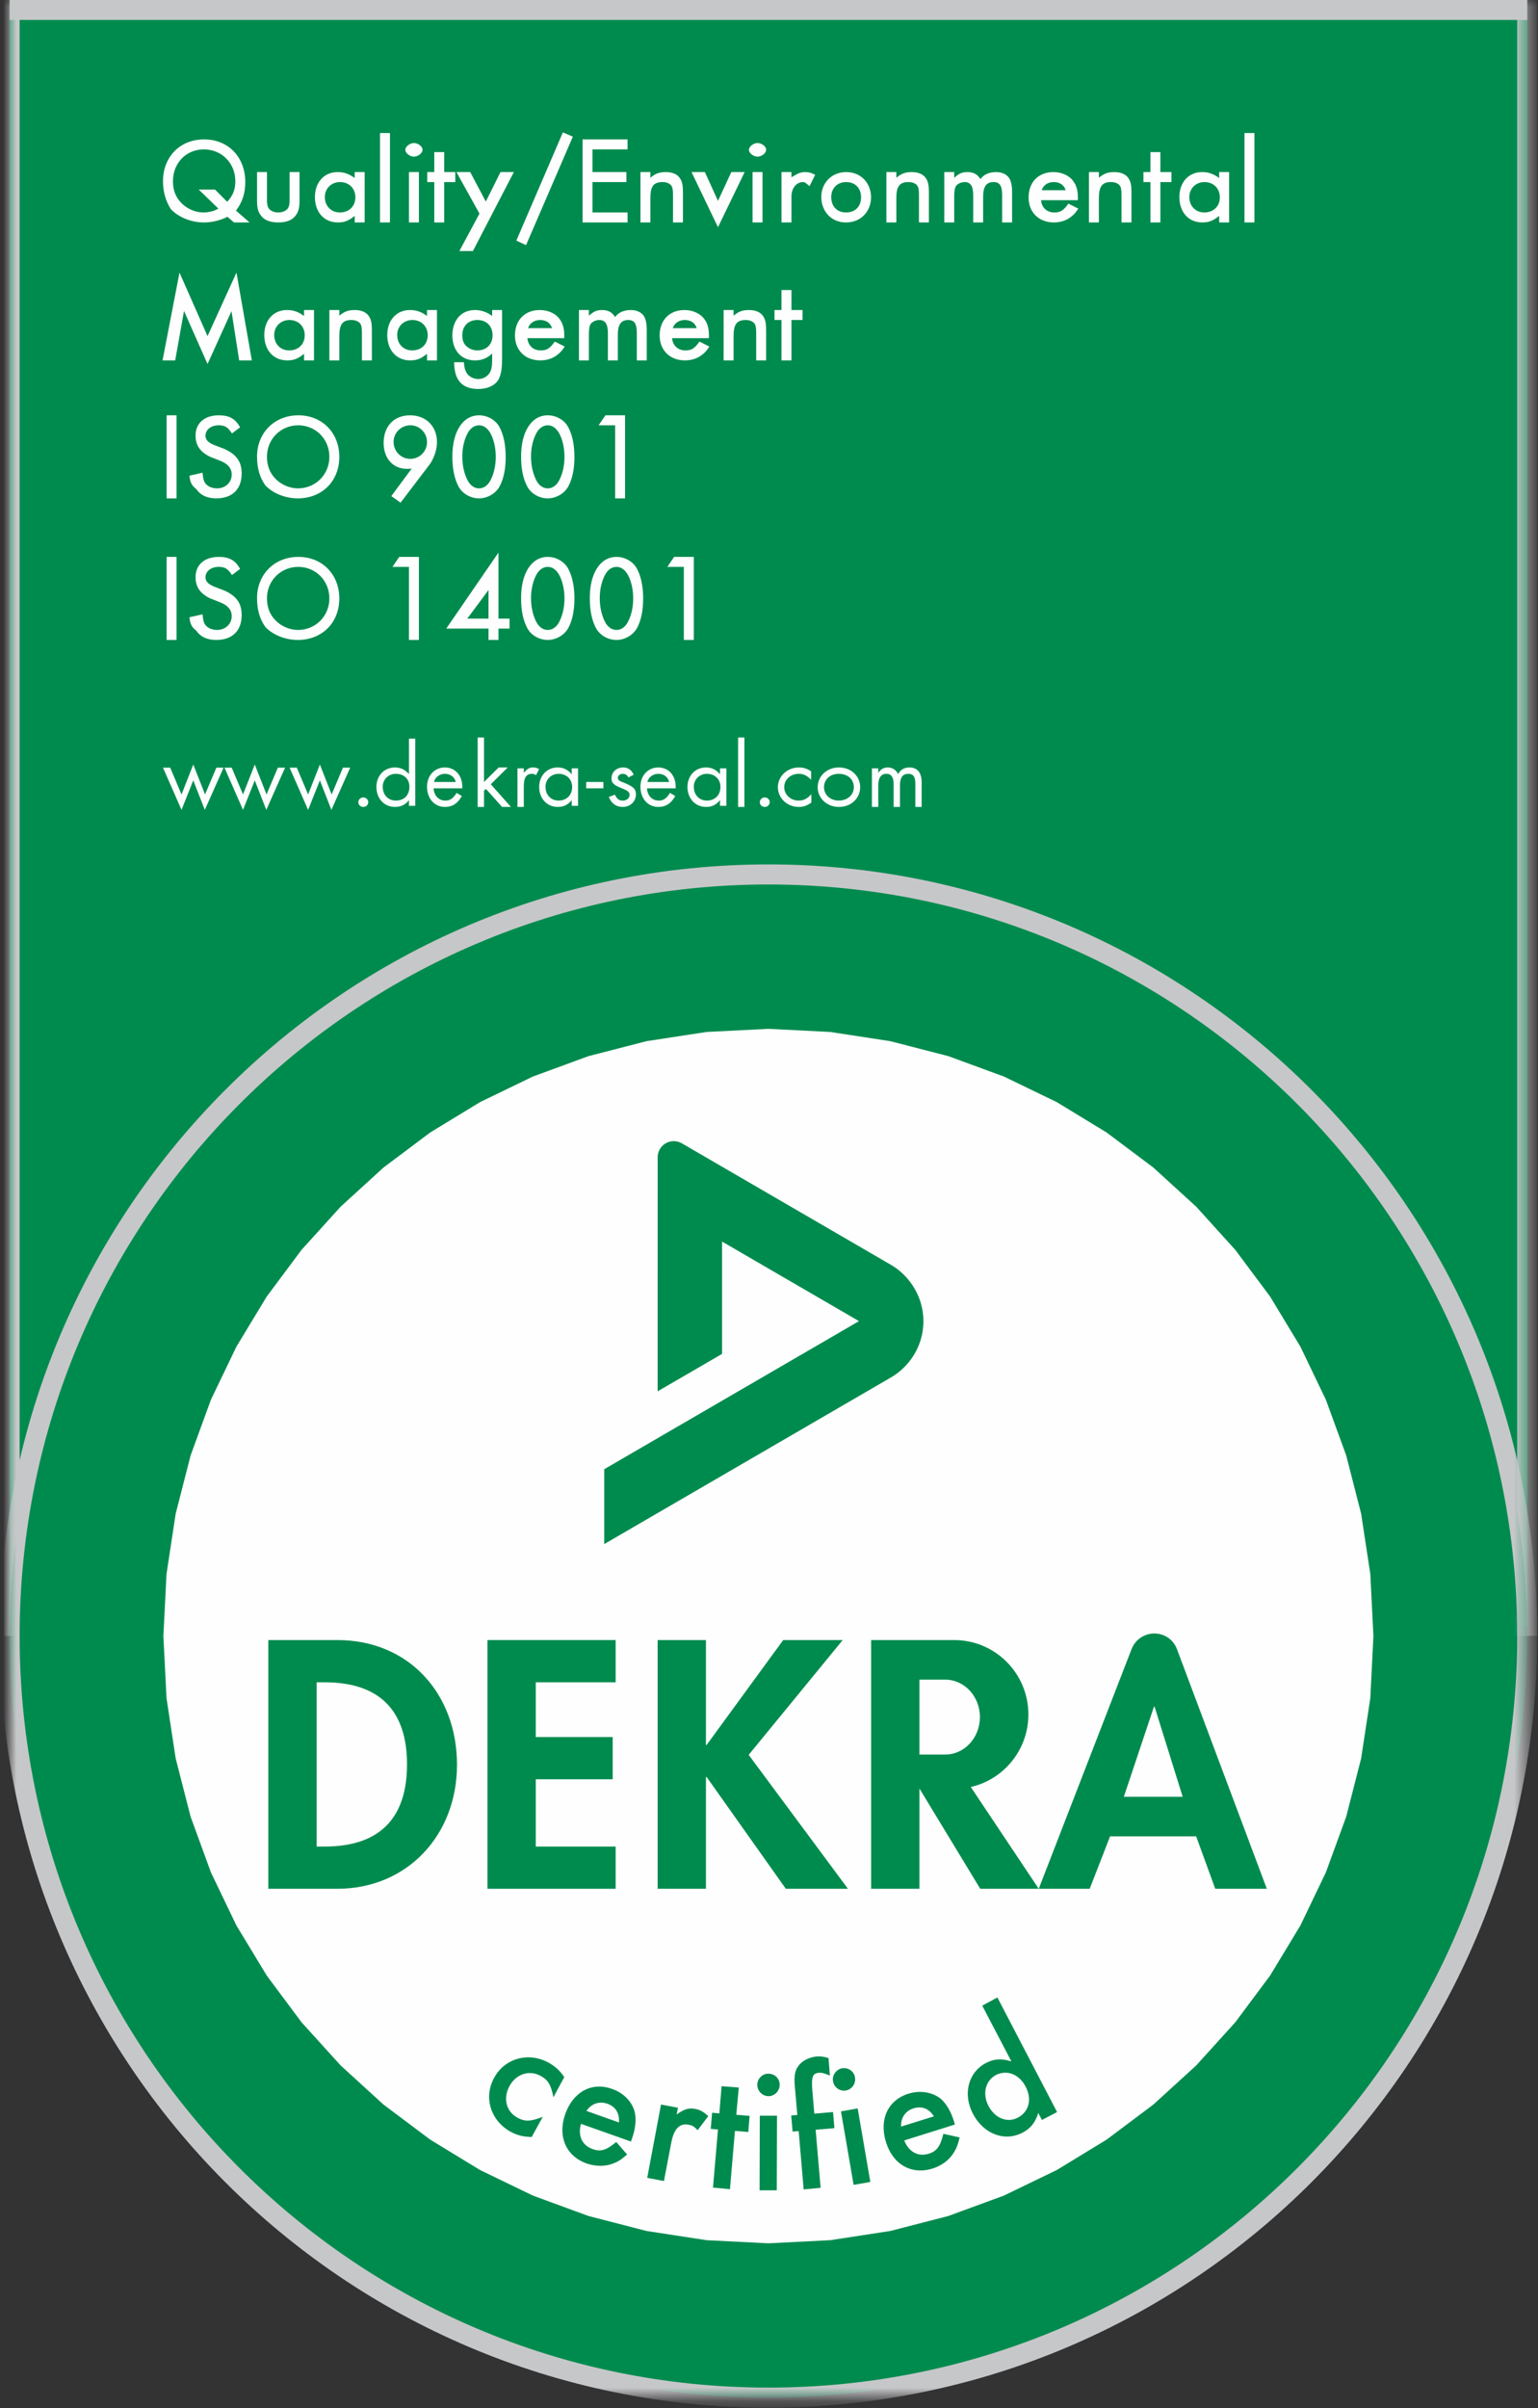 <?xml version="1.0" encoding="UTF-8"?>
<svg width="115px" height="180px" viewBox="0 0 115 180" version="1.1" xmlns="http://www.w3.org/2000/svg" xmlns:xlink="http://www.w3.org/1999/xlink">
    <rect x="0" y="0" width="115" height="180" fill="#333333" stroke="none"/>
    <title>Group 64</title>
    <defs>
        <polygon id="path-1" points="0 0 113.476 0 113.476 179.225 0 179.225"></polygon>
        <polygon id="path-3" points="40.612 0.234 36.121 0.922 31.785 2.04 27.63 3.566 23.675 5.478 19.945 7.751 16.462 10.365 13.252 13.294 10.332 16.518 7.727 20.012 5.46 23.755 3.555 27.722 2.033 31.893 0.919 36.242 0.233 40.749 0 45.391 0.233 50.031 0.919 54.538 2.033 58.887 3.555 63.058 5.46 67.026 7.727 70.768 10.332 74.263 13.252 77.487 16.462 80.415 19.945 83.029 23.675 85.303 27.63 87.215 31.785 88.741 36.121 89.859 40.612 90.548 45.238 90.781 49.863 90.548 54.355 89.859 58.691 88.741 62.846 87.215 66.8 85.303 70.531 83.029 74.014 80.415 77.226 77.487 80.146 74.263 82.751 70.768 85.016 67.026 86.922 63.058 88.443 58.887 89.558 54.538 90.243 50.031 90.477 45.391 90.243 40.749 89.558 36.242 88.443 31.893 86.922 27.722 85.016 23.755 82.751 20.012 80.146 16.518 77.226 13.294 74.014 10.365 70.531 7.751 66.8 5.478 62.846 3.566 58.691 2.04 54.355 0.922 49.863 0.234 45.238 0"></polygon>
        <polygon id="path-5" points="40.612 0.234 36.121 0.922 31.785 2.04 27.63 3.566 23.675 5.478 19.945 7.751 16.462 10.365 13.252 13.294 10.332 16.518 7.727 20.012 5.46 23.755 3.555 27.722 2.033 31.893 0.919 36.242 0.233 40.749 0 45.391 0.233 50.031 0.919 54.538 2.033 58.887 3.555 63.058 5.46 67.026 7.727 70.768 10.332 74.263 13.252 77.487 16.462 80.415 19.945 83.029 23.675 85.303 27.63 87.215 31.785 88.741 36.121 89.859 40.612 90.548 45.238 90.781 49.863 90.548 54.355 89.859 58.691 88.741 62.846 87.215 66.8 85.303 70.531 83.029 74.014 80.415 77.226 77.487 80.146 74.263 82.751 70.768 85.016 67.026 86.922 63.058 88.443 58.887 89.558 54.538 90.243 50.031 90.477 45.391 90.243 40.749 89.558 36.242 88.443 31.893 86.922 27.722 85.016 23.755 82.751 20.012 80.146 16.518 77.226 13.294 74.014 10.365 70.531 7.751 66.8 5.478 62.846 3.566 58.691 2.04 54.355 0.922 49.863 0.234 45.238 0"></polygon>
        <polygon id="path-7" points="40.612 0.234 36.121 0.922 31.785 2.04 27.63 3.566 23.675 5.478 19.945 7.751 16.462 10.365 13.252 13.294 10.332 16.518 7.727 20.012 5.46 23.755 3.555 27.722 2.033 31.893 0.919 36.242 0.233 40.749 0 45.391 0.233 50.031 0.919 54.538 2.033 58.887 3.555 63.058 5.46 67.026 7.727 70.768 10.332 74.263 13.252 77.487 16.462 80.415 19.945 83.029 23.675 85.303 27.63 87.215 31.785 88.741 36.121 89.859 40.612 90.548 45.238 90.781 49.863 90.548 54.355 89.859 58.691 88.741 62.846 87.215 66.8 85.303 70.531 83.029 74.014 80.415 77.226 77.487 80.146 74.263 82.751 70.768 85.016 67.026 86.922 63.058 88.443 58.887 89.558 54.538 90.243 50.031 90.477 45.391 90.243 40.749 89.558 36.242 88.443 31.893 86.922 27.722 85.016 23.755 82.751 20.012 80.146 16.518 77.226 13.294 74.014 10.365 70.531 7.751 66.8 5.478 62.846 3.566 58.691 2.04 54.355 0.922 49.863 0.234 45.238 0"></polygon>
        <polygon id="path-9" points="40.612 0.234 36.121 0.922 31.785 2.04 27.63 3.566 23.675 5.478 19.945 7.751 16.462 10.365 13.252 13.294 10.332 16.518 7.727 20.012 5.46 23.755 3.555 27.722 2.033 31.893 0.919 36.242 0.233 40.749 0 45.391 0.233 50.031 0.919 54.538 2.033 58.887 3.555 63.058 5.46 67.026 7.727 70.768 10.332 74.263 13.252 77.487 16.462 80.415 19.945 83.029 23.675 85.303 27.63 87.215 31.785 88.741 36.121 89.859 40.612 90.548 45.238 90.781 49.863 90.548 54.355 89.859 58.691 88.741 62.846 87.215 66.8 85.303 70.531 83.029 74.014 80.415 77.226 77.487 80.146 74.263 82.751 70.768 85.016 67.026 86.922 63.058 88.443 58.887 89.558 54.538 90.243 50.031 90.477 45.391 90.243 40.749 89.558 36.242 88.443 31.893 86.922 27.722 85.016 23.755 82.751 20.012 80.146 16.518 77.226 13.294 74.014 10.365 70.531 7.751 66.8 5.478 62.846 3.566 58.691 2.04 54.355 0.922 49.863 0.234 45.238 0"></polygon>
        <polyline id="path-11" points="40.612 0.234 36.121 0.922 31.785 2.04 27.63 3.566 23.675 5.478 19.945 7.751 16.462 10.365 13.252 13.294 10.332 16.518 7.727 20.012 5.46 23.755 3.555 27.722 2.033 31.893 0.919 36.242 0.233 40.749 0 45.391 0.233 50.031 0.919 54.538 2.033 58.887 3.555 63.058 5.46 67.026 7.727 70.768 10.332 74.263 13.252 77.487 16.462 80.415 19.945 83.029 23.675 85.303 27.63 87.215 31.785 88.741 36.121 89.859 40.612 90.548 45.238 90.781 49.863 90.548 54.355 89.859 58.691 88.741 62.846 87.215 66.8 85.303 70.531 83.029 74.014 80.415 77.226 77.487 80.146 74.263 82.751 70.768 85.016 67.026 86.922 63.058 88.443 58.887 89.558 54.538 90.243 50.031 90.477 45.391 90.243 40.749 89.558 36.242 88.443 31.893 86.922 27.722 85.016 23.755 82.751 20.012 80.146 16.518 77.226 13.294 74.014 10.365 70.531 7.751 66.8 5.478 62.846 3.566 58.691 2.04 54.355 0.922 49.863 0.234 45.238 0"></polyline>
        <polyline id="path-13" points="40.612 0.234 36.121 0.922 31.785 2.04 27.63 3.566 23.675 5.478 19.945 7.751 16.462 10.365 13.252 13.294 10.332 16.518 7.727 20.012 5.46 23.755 3.555 27.722 2.033 31.893 0.919 36.242 0.233 40.749 0 45.391 0.233 50.031 0.919 54.538 2.033 58.887 3.555 63.058 5.46 67.026 7.727 70.768 10.332 74.263 13.252 77.487 16.462 80.415 19.945 83.029 23.675 85.303 27.63 87.215 31.785 88.741 36.121 89.859 40.612 90.548 45.238 90.781 49.863 90.548 54.355 89.859 58.691 88.741 62.846 87.215 66.8 85.303 70.531 83.029 74.014 80.415 77.226 77.487 80.146 74.263 82.751 70.768 85.016 67.026 86.922 63.058 88.443 58.887 89.558 54.538 90.243 50.031 90.477 45.391 90.243 40.749 89.558 36.242 88.443 31.893 86.922 27.722 85.016 23.755 82.751 20.012 80.146 16.518 77.226 13.294 74.014 10.365 70.531 7.751 66.8 5.478 62.846 3.566 58.691 2.04 54.355 0.922 49.863 0.234 45.238 0"></polyline>
        <polygon id="path-15" points="0 180 115 180 115 0 0 0"></polygon>
    </defs>
    <g id="Symbols" stroke="none" stroke-width="1" fill="none" fill-rule="evenodd">
        <g id="certificates-l" transform="translate(-467, -40)">
            <g id="Group-64" transform="translate(467, 40)">
                <polygon id="Fill-1" fill="#008B4E" points="0.718 121.532 114.193 121.532 114.193 0 0.718 0"></polygon>
                <g id="Group-6" transform="translate(0.718, 0)">
                    <mask id="mask-2" fill="white">
                        <use xlink:href="#path-1"></use>
                    </mask>
                    <g id="Clip-3"></g>
                    <polygon id="Stroke-2" stroke="#C6C7C9" stroke-width="1.5" stroke-linecap="square" mask="url(#mask-2)" points="0 121.532 113.476 121.532 113.476 -122.137 0 -122.137"></polygon>
                    <path d="M56.737,179.225 C88.073,179.225 113.476,153.736 113.476,122.295 C113.476,90.854 88.073,65.365 56.737,65.365 C25.403,65.365 0,90.854 0,122.295 C0,153.736 25.403,179.225 56.737,179.225" id="Fill-4" fill="#008B4E" mask="url(#mask-2)"></path>
                    <path d="M56.737,179.225 C88.073,179.225 113.476,153.736 113.476,122.295 C113.476,90.854 88.073,65.365 56.737,65.365 C25.403,65.365 0,90.854 0,122.295 C0,153.736 25.403,179.225 56.737,179.225 Z" id="Stroke-5" stroke="#C6C7C9" stroke-width="1.5" stroke-linecap="square" mask="url(#mask-2)"></path>
                </g>
                <polygon id="Fill-7" fill="#FEFEFE" points="52.829 77.14 48.338 77.828 44.002 78.946 39.846 80.471 35.893 82.384 32.163 84.657 28.68 87.27 25.469 90.2 22.548 93.424 19.945 96.917 17.678 100.66 15.772 104.628 14.251 108.798 13.136 113.148 12.451 117.655 12.216 122.296 12.451 126.937 13.136 131.444 14.251 135.793 15.772 139.963 17.678 143.932 19.945 147.674 22.548 151.168 25.469 154.392 28.68 157.321 32.163 159.934 35.893 162.209 39.846 164.121 44.002 165.646 48.338 166.765 52.829 167.454 57.455 167.688 62.08 167.454 66.571 166.765 70.907 165.646 75.063 164.121 79.018 162.209 82.748 159.934 86.232 157.321 89.444 154.392 92.363 151.168 94.968 147.674 97.233 143.932 99.138 139.963 100.661 135.793 101.775 131.444 102.461 126.937 102.694 122.296 102.461 117.655 101.775 113.148 100.661 108.798 99.138 104.628 97.233 100.66 94.968 96.917 92.363 93.424 89.444 90.2 86.232 87.27 82.748 84.657 79.018 82.384 75.063 80.471 70.907 78.946 66.571 77.828 62.08 77.14 57.455 76.906"></polygon>
                <g id="Group-26" transform="translate(12.217, 76.906)">
                    <g id="Group-10">
                        <mask id="mask-4" fill="white">
                            <use xlink:href="#path-3"></use>
                        </mask>
                        <g id="Clip-9"></g>
                        <path d="M7.846,64.281 L12.982,64.281 C18.266,64.281 21.954,60.238 21.954,55.012 C21.954,49.709 18.364,45.689 13.008,45.689 L7.846,45.689 L7.846,64.281 Z M11.459,48.846 L12.049,48.846 C16.152,48.846 18.217,50.943 18.217,54.985 C18.217,58.661 16.496,61.125 12.049,61.125 L11.459,61.125 L11.459,48.846 Z" id="Fill-8" fill="#008B4E" mask="url(#mask-4)"></path>
                    </g>
                    <g id="Group-13">
                        <mask id="mask-6" fill="white">
                            <use xlink:href="#path-5"></use>
                        </mask>
                        <g id="Clip-12"></g>
                        <polygon id="Fill-11" fill="#008B4E" mask="url(#mask-6)" points="33.816 48.846 33.816 45.689 24.232 45.689 24.232 64.281 33.816 64.281 33.816 61.125 27.844 61.125 27.844 56.094 33.595 56.094 33.595 52.938 27.844 52.938 27.844 48.846"></polygon>
                    </g>
                    <g id="Group-16">
                        <mask id="mask-8" fill="white">
                            <use xlink:href="#path-7"></use>
                        </mask>
                        <g id="Clip-15"></g>
                        <path d="M65.452,64.281 L72.393,46.367 C72.684,45.616 73.388,45.197 74.091,45.197 C74.806,45.197 75.505,45.612 75.787,46.367 L82.506,64.281 L78.65,64.281 L77.223,60.362 L70.786,60.362 L69.262,64.281 L65.452,64.281 Z M71.816,57.402 L74.066,50.671 L74.114,50.671 L76.215,57.402 L71.816,57.402 Z" id="Fill-14" fill="#008B4E" mask="url(#mask-8)"></path>
                    </g>
                    <g id="Group-19">
                        <mask id="mask-10" fill="white">
                            <use xlink:href="#path-9"></use>
                        </mask>
                        <g id="Clip-18"></g>
                        <polygon id="Fill-17" fill="#008B4E" mask="url(#mask-10)" points="40.618 53.531 40.568 53.531 40.568 45.69 36.956 45.69 36.956 64.281 40.568 64.281 40.568 55.923 40.618 55.923 46.541 64.281 51.186 64.281 43.764 54.27 50.793 45.69 46.344 45.69"></polygon>
                    </g>
                    <g id="Group-22">
                        <mask id="mask-12" fill="white">
                            <use xlink:href="#path-11"></use>
                        </mask>
                        <g id="Clip-21"></g>
                        <path d="M58.461,48.649 L56.532,48.649 L56.532,54.246 L58.461,54.246 C59.893,54.246 61.054,52.992 61.054,51.448 C61.054,49.9 59.893,48.649 58.461,48.649 M60.372,56.673 L65.452,64.281 L61.078,64.281 L56.532,56.786 L56.532,64.281 L52.919,64.281 L52.919,45.69 L59.136,45.69 C62.197,45.69 64.678,48.18 64.678,51.251 C64.678,53.894 62.838,56.108 60.372,56.673" id="Fill-20" fill="#008B4E" mask="url(#mask-12)"></path>
                    </g>
                    <g id="Group-25">
                        <mask id="mask-14" fill="white">
                            <use xlink:href="#path-13"></use>
                        </mask>
                        <g id="Clip-24"></g>
                        <path d="M38.763,8.556 L54.42,17.652 C55.624,18.349 56.829,19.861 56.829,21.849 C56.829,23.868 55.625,25.347 54.42,26.047 L32.963,38.514 L32.963,32.917 L52.011,21.849 L41.774,15.902 L41.774,24.298 L36.956,27.096 L36.957,9.605 C36.957,9.176 37.179,8.775 37.559,8.556 C37.897,8.36 38.355,8.32 38.763,8.556" id="Fill-23" fill="#008B4E" mask="url(#mask-14)"></path>
                    </g>
                </g>
                <line x1="114.194" y1="0.742" x2="0.718" y2="0.742" id="Stroke-27" stroke="#C6C7C9" stroke-width="1.5"></line>
                <g id="Group-63">
                    <path d="M18.661,16.628 L17.647,15.746 C18.121,15.102 18.34,14.458 18.34,13.609 C18.34,11.761 17.089,10.421 15.264,10.421 C13.438,10.421 12.188,11.744 12.188,13.542 C12.188,14.356 12.407,15.084 12.796,15.661 C13.405,16.272 14.334,16.628 15.247,16.628 C15.855,16.628 16.481,16.476 17.005,16.204 L17.495,16.628 L18.661,16.628 Z M16.075,14.169 L14.858,14.169 L16.329,15.593 C16.024,15.781 15.602,15.882 15.213,15.882 C14.638,15.882 14.047,15.644 13.608,15.221 C13.151,14.779 12.931,14.237 12.931,13.558 C12.931,12.184 13.912,11.167 15.247,11.167 C16.582,11.167 17.596,12.202 17.596,13.542 C17.596,14.186 17.411,14.627 16.988,15.084 L16.075,14.169 Z M19.963,12.863 L19.219,12.863 L19.219,15 C19.219,15.56 19.303,15.865 19.557,16.17 C19.81,16.476 20.233,16.628 20.808,16.628 C21.382,16.628 21.805,16.476 22.059,16.17 C22.312,15.865 22.397,15.56 22.397,15 L22.397,12.863 L21.653,12.863 L21.653,14.983 C21.653,15.254 21.62,15.424 21.535,15.56 C21.4,15.763 21.129,15.882 20.808,15.882 C20.487,15.882 20.216,15.763 20.081,15.56 C19.997,15.424 19.963,15.254 19.963,14.983 L19.963,12.863 Z M26.521,12.863 L26.521,13.304 C26.116,13.016 25.761,12.863 25.254,12.863 C24.189,12.863 23.547,13.677 23.547,14.728 C23.547,15.814 24.189,16.628 25.271,16.628 C25.761,16.628 26.082,16.493 26.521,16.137 L26.521,16.628 L27.265,16.628 L27.265,12.863 L26.521,12.863 Z M25.423,13.609 C26.098,13.609 26.572,14.084 26.572,14.746 C26.572,15.424 26.098,15.882 25.406,15.882 C24.764,15.882 24.29,15.407 24.29,14.728 C24.29,14.084 24.78,13.609 25.423,13.609 L25.423,13.609 Z M28.415,16.628 L29.158,16.628 L29.158,9.945 L28.415,9.945 L28.415,16.628 Z M30.578,16.628 L31.322,16.628 L31.322,12.863 L30.578,12.863 L30.578,16.628 Z M30.95,10.692 C30.68,10.692 30.307,10.929 30.307,11.201 C30.307,11.472 30.68,11.71 30.95,11.71 C31.22,11.71 31.592,11.472 31.592,11.201 C31.592,10.912 31.22,10.692 30.95,10.692 L30.95,10.692 Z M33.215,13.609 L34.044,13.609 L34.044,12.863 L33.215,12.863 L33.215,11.37 L32.472,11.37 L32.472,12.863 L31.947,12.863 L31.947,13.609 L32.472,13.609 L32.472,16.628 L33.215,16.628 L33.215,13.609 Z M35.852,15.967 L34.348,18.765 L35.362,18.765 L38.421,12.863 L37.424,12.863 L36.326,15.068 L35.159,12.863 L34.128,12.863 L35.852,15.967 Z M42.089,9.895 L38.608,17.985 L39.334,18.325 L42.833,10.217 L42.089,9.895 Z M46.924,11.167 L46.924,10.421 L43.56,10.421 L43.56,16.628 L46.924,16.628 L46.924,15.882 L44.303,15.882 L44.303,13.609 L46.839,13.609 L46.839,12.863 L44.303,12.863 L44.303,11.167 L46.924,11.167 Z M47.888,12.863 L47.888,16.628 L48.631,16.628 L48.631,14.814 C48.631,13.932 48.867,13.609 49.544,13.609 C49.831,13.609 50.068,13.711 50.186,13.863 C50.287,14 50.322,14.186 50.322,14.559 L50.322,16.628 L51.065,16.628 L51.065,14.356 C51.065,13.881 51.014,13.593 50.862,13.355 C50.677,13.049 50.322,12.863 49.78,12.863 C49.307,12.863 49.019,12.965 48.631,13.287 L48.631,12.863 L47.888,12.863 Z M52.705,12.863 L51.707,12.863 L53.685,16.984 L55.68,12.863 L54.683,12.863 L53.685,15.017 L52.705,12.863 Z M56.272,16.628 L57.015,16.628 L57.015,12.863 L56.272,12.863 L56.272,16.628 Z M56.643,10.692 C56.372,10.692 56.001,10.929 56.001,11.201 C56.001,11.472 56.372,11.71 56.643,11.71 C56.914,11.71 57.285,11.472 57.285,11.201 C57.285,10.912 56.914,10.692 56.643,10.692 L56.643,10.692 Z M58.435,12.863 L58.435,16.628 L59.179,16.628 L59.179,14.677 C59.179,14.067 59.551,13.609 60.041,13.609 C60.226,13.609 60.328,13.762 60.531,13.914 L60.953,13.067 C60.649,12.914 60.48,12.863 60.21,12.863 C59.855,12.863 59.652,12.965 59.179,13.253 L59.179,12.863 L58.435,12.863 Z M63.269,12.863 C62.17,12.863 61.41,13.694 61.41,14.712 C61.41,15.781 62.137,16.628 63.253,16.628 C64.384,16.628 65.129,15.797 65.129,14.746 C65.129,13.694 64.384,12.863 63.269,12.863 L63.269,12.863 Z M63.269,13.609 C63.945,13.609 64.384,14.067 64.384,14.746 C64.384,15.441 63.945,15.882 63.253,15.882 C62.593,15.882 62.153,15.424 62.153,14.728 C62.153,14.067 62.61,13.609 63.269,13.609 L63.269,13.609 Z M66.278,12.863 L66.278,16.628 L67.021,16.628 L67.021,14.814 C67.021,13.932 67.259,13.609 67.934,13.609 C68.222,13.609 68.459,13.711 68.577,13.863 C68.679,14 68.712,14.186 68.712,14.559 L68.712,16.628 L69.455,16.628 L69.455,14.356 C69.455,13.881 69.405,13.593 69.253,13.355 C69.067,13.049 68.712,12.863 68.172,12.863 C67.698,12.863 67.411,12.965 67.021,13.287 L67.021,12.863 L66.278,12.863 Z M70.606,12.863 L70.606,16.628 L71.349,16.628 L71.349,14.695 C71.349,14.305 71.382,14.067 71.484,13.898 C71.603,13.745 71.856,13.609 72.127,13.609 C72.566,13.609 72.769,13.914 72.769,14.576 L72.769,16.628 L73.512,16.628 L73.512,14.712 C73.512,13.949 73.75,13.609 74.29,13.609 C74.747,13.609 74.932,13.881 74.932,14.576 L74.932,16.628 L75.677,16.628 L75.677,14.339 C75.677,13.965 75.626,13.66 75.524,13.423 C75.355,13.084 75,12.863 74.476,12.863 C73.969,12.863 73.547,13.049 73.309,13.389 C73.107,13.049 72.802,12.863 72.346,12.863 C71.924,12.863 71.721,12.965 71.349,13.287 L71.349,12.863 L70.606,12.863 Z M80.595,14.966 L80.595,14.746 C80.595,14.237 80.477,13.847 80.274,13.575 C79.987,13.135 79.395,12.863 78.77,12.863 C77.654,12.863 76.91,13.609 76.91,14.763 C76.91,15.865 77.67,16.628 78.803,16.628 C79.293,16.628 79.767,16.476 80.105,16.188 C80.307,16.035 80.426,15.899 80.629,15.593 L79.885,15.221 C79.531,15.73 79.293,15.882 78.837,15.882 C78.279,15.882 77.891,15.526 77.84,14.966 L80.595,14.966 Z M77.891,14.219 C78.009,13.847 78.347,13.609 78.786,13.609 C79.242,13.609 79.564,13.83 79.683,14.219 L77.891,14.219 Z M81.423,12.863 L81.423,16.628 L82.167,16.628 L82.167,14.814 C82.167,13.932 82.404,13.609 83.08,13.609 C83.367,13.609 83.604,13.711 83.722,13.863 C83.824,14 83.857,14.186 83.857,14.559 L83.857,16.628 L84.602,16.628 L84.602,14.356 C84.602,13.881 84.551,13.593 84.399,13.355 C84.212,13.049 83.857,12.863 83.317,12.863 C82.843,12.863 82.556,12.965 82.167,13.287 L82.167,12.863 L81.423,12.863 Z M86.765,13.609 L87.593,13.609 L87.593,12.863 L86.765,12.863 L86.765,11.37 L86.021,11.37 L86.021,12.863 L85.497,12.863 L85.497,13.609 L86.021,13.609 L86.021,16.628 L86.765,16.628 L86.765,13.609 Z M91.159,12.863 L91.159,13.304 C90.754,13.016 90.399,12.863 89.892,12.863 C88.827,12.863 88.185,13.677 88.185,14.728 C88.185,15.814 88.827,16.628 89.909,16.628 C90.399,16.628 90.72,16.493 91.159,16.137 L91.159,16.628 L91.904,16.628 L91.904,12.863 L91.159,12.863 Z M90.061,13.609 C90.737,13.609 91.21,14.084 91.21,14.746 C91.21,15.424 90.737,15.882 90.044,15.882 C89.402,15.882 88.928,15.407 88.928,14.728 C88.928,14.084 89.419,13.609 90.061,13.609 L90.061,13.609 Z M93.053,16.628 L93.796,16.628 L93.796,9.945 L93.053,9.945 L93.053,16.628 Z" id="Fill-29" fill="#FEFEFE"></path>
                    <path d="M12.154,26.94 L13.1,26.94 L13.759,23.243 L15.518,27.212 L17.309,23.259 L17.884,26.94 L18.83,26.94 L17.681,20.376 L15.518,25.126 L13.421,20.376 L12.154,26.94 Z M22.735,23.175 L22.735,23.616 C22.329,23.328 21.974,23.175 21.467,23.175 C20.402,23.175 19.76,23.989 19.76,25.04 C19.76,26.126 20.402,26.94 21.484,26.94 C21.974,26.94 22.296,26.805 22.735,26.449 L22.735,26.94 L23.479,26.94 L23.479,23.175 L22.735,23.175 Z M21.636,23.921 C22.313,23.921 22.785,24.396 22.785,25.058 C22.785,25.736 22.313,26.194 21.619,26.194 C20.977,26.194 20.503,25.719 20.503,25.04 C20.503,24.396 20.994,23.921 21.636,23.921 L21.636,23.921 Z M24.628,23.175 L24.628,26.94 L25.372,26.94 L25.372,25.126 C25.372,24.243 25.609,23.921 26.284,23.921 C26.572,23.921 26.809,24.023 26.927,24.175 C27.029,24.312 27.062,24.498 27.062,24.871 L27.062,26.94 L27.806,26.94 L27.806,24.668 C27.806,24.193 27.755,23.905 27.603,23.666 C27.417,23.361 27.062,23.175 26.522,23.175 C26.048,23.175 25.761,23.277 25.372,23.599 L25.372,23.175 L24.628,23.175 Z M31.93,23.175 L31.93,23.616 C31.525,23.328 31.17,23.175 30.663,23.175 C29.598,23.175 28.956,23.989 28.956,25.04 C28.956,26.126 29.598,26.94 30.68,26.94 C31.17,26.94 31.491,26.805 31.93,26.449 L31.93,26.94 L32.674,26.94 L32.674,23.175 L31.93,23.175 Z M30.832,23.921 C31.508,23.921 31.981,24.396 31.981,25.058 C31.981,25.736 31.508,26.194 30.815,26.194 C30.173,26.194 29.699,25.719 29.699,25.04 C29.699,24.396 30.189,23.921 30.832,23.921 L30.832,23.921 Z M37.542,23.175 L36.799,23.175 L36.799,23.616 C36.461,23.361 36.021,23.175 35.514,23.175 C34.449,23.175 33.824,23.989 33.824,25.075 C33.824,26.143 34.449,26.94 35.514,26.94 C36.021,26.94 36.41,26.788 36.799,26.431 L36.799,26.923 C36.799,27.365 36.748,27.653 36.613,27.873 C36.444,28.144 36.122,28.331 35.767,28.331 C35.379,28.331 35.006,28.128 34.854,27.805 C34.753,27.619 34.719,27.449 34.686,27.076 L33.959,27.076 C33.959,28.416 34.55,29.077 35.767,29.077 C36.444,29.077 37.001,28.823 37.272,28.382 C37.475,27.975 37.542,27.568 37.542,26.737 L37.542,23.175 Z M35.7,23.921 C36.376,23.921 36.832,24.379 36.832,25.058 C36.832,25.736 36.376,26.194 35.7,26.194 C35.412,26.194 35.125,26.093 34.905,25.905 C34.669,25.702 34.567,25.447 34.567,25.058 C34.567,24.379 35.006,23.921 35.7,23.921 L35.7,23.921 Z M42.191,25.278 L42.191,25.058 C42.191,24.549 42.072,24.159 41.87,23.887 C41.583,23.447 40.99,23.175 40.366,23.175 C39.25,23.175 38.505,23.921 38.505,25.075 C38.505,26.177 39.266,26.94 40.399,26.94 C40.889,26.94 41.362,26.788 41.7,26.5 C41.903,26.347 42.022,26.211 42.225,25.905 L41.481,25.533 C41.126,26.042 40.889,26.194 40.432,26.194 C39.875,26.194 39.486,25.838 39.435,25.278 L42.191,25.278 Z M39.486,24.531 C39.605,24.159 39.943,23.921 40.382,23.921 C40.838,23.921 41.16,24.142 41.278,24.531 L39.486,24.531 Z M43.289,23.175 L43.289,26.94 L44.033,26.94 L44.033,25.007 C44.033,24.617 44.067,24.379 44.169,24.21 C44.286,24.057 44.54,23.921 44.811,23.921 C45.25,23.921 45.453,24.226 45.453,24.888 L45.453,26.94 L46.197,26.94 L46.197,25.024 C46.197,24.261 46.433,23.921 46.974,23.921 C47.43,23.921 47.617,24.193 47.617,24.888 L47.617,26.94 L48.36,26.94 L48.36,24.651 C48.36,24.277 48.31,23.972 48.208,23.735 C48.039,23.396 47.684,23.175 47.161,23.175 C46.654,23.175 46.231,23.361 45.994,23.701 C45.791,23.361 45.487,23.175 45.031,23.175 C44.608,23.175 44.405,23.277 44.033,23.599 L44.033,23.175 L43.289,23.175 Z M53.009,25.278 L53.009,25.058 C53.009,24.549 52.891,24.159 52.688,23.887 C52.4,23.447 51.809,23.175 51.183,23.175 C50.067,23.175 49.324,23.921 49.324,25.075 C49.324,26.177 50.085,26.94 51.217,26.94 C51.707,26.94 52.181,26.788 52.519,26.5 C52.722,26.347 52.84,26.211 53.043,25.905 L52.299,25.533 C51.944,26.042 51.707,26.194 51.251,26.194 C50.693,26.194 50.305,25.838 50.254,25.278 L53.009,25.278 Z M50.305,24.531 C50.422,24.159 50.761,23.921 51.2,23.921 C51.657,23.921 51.978,24.142 52.096,24.531 L50.305,24.531 Z M54.108,23.175 L54.108,26.94 L54.851,26.94 L54.851,25.126 C54.851,24.243 55.088,23.921 55.764,23.921 C56.051,23.921 56.288,24.023 56.406,24.175 C56.508,24.312 56.542,24.498 56.542,24.871 L56.542,26.94 L57.285,26.94 L57.285,24.668 C57.285,24.193 57.235,23.905 57.083,23.666 C56.897,23.361 56.542,23.175 56,23.175 C55.528,23.175 55.24,23.277 54.851,23.599 L54.851,23.175 L54.108,23.175 Z M59.179,23.921 L60.006,23.921 L60.006,23.175 L59.179,23.175 L59.179,21.682 L58.434,21.682 L58.434,23.175 L57.911,23.175 L57.911,23.921 L58.434,23.921 L58.434,26.94 L59.179,26.94 L59.179,23.921 Z" id="Fill-31" fill="#FEFEFE"></path>
                    <mask id="mask-16" fill="white">
                        <use xlink:href="#path-15"></use>
                    </mask>
                    <g id="Clip-34"></g>
                    <path d="M12.458,37.253 L13.202,37.253 L13.202,31.045 L12.458,31.045 L12.458,37.253 Z M17.951,31.944 C17.614,31.316 17.157,31.045 16.362,31.045 C15.264,31.045 14.622,31.656 14.622,32.554 C14.622,33.266 14.942,33.775 15.72,34.149 C16.633,34.505 16.633,34.505 16.853,34.64 C17.157,34.844 17.326,35.115 17.326,35.472 C17.326,36.065 16.853,36.506 16.227,36.506 C15.804,36.506 15.433,36.319 15.281,36.014 C15.213,35.861 15.18,35.709 15.145,35.335 L14.165,35.556 C14.216,36.014 14.3,36.268 14.672,36.556 C14.977,36.998 15.449,37.253 16.176,37.253 C17.394,37.253 18.07,36.54 18.07,35.403 C18.07,34.538 17.715,33.979 16.768,33.554 C15.872,33.216 15.872,33.216 15.687,33.096 C15.467,32.961 15.365,32.775 15.365,32.571 C15.365,32.113 15.788,31.791 16.346,31.791 C16.818,31.791 17.039,31.926 17.343,32.401 L17.951,31.944 Z M22.312,31.045 C20.504,31.045 19.219,32.368 19.219,34.131 C19.219,34.979 19.422,35.709 19.845,36.286 C20.419,36.896 21.366,37.253 22.262,37.253 C24.104,37.253 25.372,35.946 25.372,34.149 C25.372,32.368 24.104,31.045 22.312,31.045 L22.312,31.045 Z M22.295,31.791 C23.614,31.791 24.628,32.826 24.628,34.149 C24.628,35.472 23.597,36.506 22.279,36.506 C21.704,36.506 21.095,36.268 20.656,35.844 C20.183,35.386 19.962,34.844 19.962,34.131 C19.962,32.826 20.994,31.791 22.295,31.791 L22.295,31.791 Z M29.952,37.574 L32.184,34.64 C32.505,34.114 32.674,33.572 32.674,33.046 C32.674,31.875 31.863,31.045 30.662,31.045 C29.445,31.045 28.685,31.875 28.685,33.114 C28.685,34.233 29.361,35.047 30.426,35.047 C30.545,35.047 30.612,35.047 30.781,35.03 L29.26,37.083 L29.952,37.574 Z M30.68,31.791 C31.372,31.791 31.93,32.351 31.93,33.046 C31.93,33.742 31.372,34.301 30.68,34.301 C29.987,34.301 29.429,33.742 29.429,33.029 C29.429,32.351 29.987,31.791 30.68,31.791 L30.68,31.791 Z M35.818,31.045 C34.584,31.045 33.824,32.3 33.824,34.114 C33.824,35.047 33.976,35.793 34.297,36.388 C34.601,36.93 35.21,37.253 35.818,37.253 C36.427,37.253 37.035,36.913 37.34,36.388 C37.66,35.811 37.812,35.047 37.812,34.165 C37.812,33.266 37.66,32.503 37.34,31.91 C37.035,31.367 36.427,31.045 35.818,31.045 L35.818,31.045 Z M35.818,31.791 C36.173,31.791 36.46,32.012 36.681,32.401 C36.934,32.877 37.069,33.504 37.069,34.149 C37.069,34.793 36.934,35.403 36.681,35.895 C36.478,36.286 36.173,36.506 35.818,36.506 C35.463,36.506 35.159,36.286 34.956,35.895 C34.703,35.386 34.567,34.793 34.567,34.114 C34.567,33.504 34.703,32.877 34.956,32.401 C35.159,32.012 35.463,31.791 35.818,31.791 L35.818,31.791 Z M40.956,31.045 C39.723,31.045 38.962,32.3 38.962,34.114 C38.962,35.047 39.115,35.793 39.435,36.388 C39.739,36.93 40.348,37.253 40.956,37.253 C41.565,37.253 42.173,36.913 42.478,36.388 C42.799,35.811 42.951,35.047 42.951,34.165 C42.951,33.266 42.799,32.503 42.478,31.91 C42.173,31.367 41.565,31.045 40.956,31.045 L40.956,31.045 Z M40.956,31.791 C41.311,31.791 41.599,32.012 41.818,32.401 C42.072,32.877 42.208,33.504 42.208,34.149 C42.208,34.793 42.072,35.403 41.818,35.895 C41.616,36.286 41.311,36.506 40.956,36.506 C40.601,36.506 40.297,36.286 40.094,35.895 C39.841,35.386 39.706,34.793 39.706,34.114 C39.706,33.504 39.841,32.877 40.094,32.401 C40.297,32.012 40.601,31.791 40.956,31.791 L40.956,31.791 Z M45.994,31.791 L45.994,37.253 L46.737,37.253 L46.737,31.045 L45.267,31.045 L44.76,31.791 L45.994,31.791 Z" id="Fill-33" fill="#FEFEFE" mask="url(#mask-16)"></path>
                    <path d="M12.458,47.836 L13.202,47.836 L13.202,41.628 L12.458,41.628 L12.458,47.836 Z M17.951,42.527 C17.614,41.899 17.157,41.628 16.362,41.628 C15.264,41.628 14.622,42.239 14.622,43.137 C14.622,43.85 14.942,44.359 15.72,44.732 C16.633,45.088 16.633,45.088 16.853,45.224 C17.157,45.427 17.326,45.699 17.326,46.055 C17.326,46.648 16.853,47.089 16.227,47.089 C15.804,47.089 15.433,46.903 15.281,46.597 C15.213,46.445 15.18,46.292 15.145,45.919 L14.165,46.139 C14.216,46.597 14.3,46.852 14.672,47.14 C14.977,47.581 15.449,47.836 16.176,47.836 C17.394,47.836 18.07,47.124 18.07,45.987 C18.07,45.122 17.715,44.562 16.768,44.138 C15.872,43.799 15.872,43.799 15.687,43.68 C15.467,43.545 15.365,43.358 15.365,43.155 C15.365,42.697 15.788,42.374 16.346,42.374 C16.818,42.374 17.039,42.51 17.343,42.985 L17.951,42.527 Z M22.312,41.628 C20.504,41.628 19.219,42.951 19.219,44.715 C19.219,45.562 19.422,46.292 19.845,46.869 C20.419,47.48 21.366,47.836 22.262,47.836 C24.104,47.836 25.372,46.529 25.372,44.732 C25.372,42.951 24.104,41.628 22.312,41.628 L22.312,41.628 Z M22.295,42.374 C23.614,42.374 24.628,43.409 24.628,44.732 C24.628,46.055 23.597,47.089 22.279,47.089 C21.704,47.089 21.095,46.852 20.656,46.427 C20.183,45.97 19.962,45.427 19.962,44.715 C19.962,43.409 20.994,42.374 22.295,42.374 L22.295,42.374 Z M30.578,42.374 L30.578,47.836 L31.322,47.836 L31.322,41.628 L29.851,41.628 L29.344,42.374 L30.578,42.374 Z M37.272,46.241 L37.272,41.306 L33.367,46.987 L36.528,46.987 L36.528,47.836 L37.272,47.836 L37.272,46.987 L38.1,46.987 L38.1,46.241 L37.272,46.241 Z M36.528,46.241 L34.939,46.241 L36.528,44.104 L36.528,46.241 Z M40.956,41.628 C39.723,41.628 38.962,42.883 38.962,44.698 C38.962,45.631 39.115,46.377 39.435,46.971 C39.739,47.513 40.348,47.836 40.956,47.836 C41.565,47.836 42.173,47.496 42.478,46.971 C42.799,46.394 42.951,45.631 42.951,44.748 C42.951,43.85 42.799,43.087 42.478,42.493 C42.173,41.95 41.565,41.628 40.956,41.628 L40.956,41.628 Z M40.956,42.374 C41.311,42.374 41.599,42.595 41.818,42.985 C42.072,43.46 42.208,44.087 42.208,44.732 C42.208,45.376 42.072,45.987 41.818,46.478 C41.616,46.869 41.311,47.089 40.956,47.089 C40.601,47.089 40.297,46.869 40.094,46.478 C39.841,45.97 39.706,45.376 39.706,44.698 C39.706,44.087 39.841,43.46 40.094,42.985 C40.297,42.595 40.601,42.374 40.956,42.374 L40.956,42.374 Z M46.095,41.628 C44.861,41.628 44.1,42.883 44.1,44.698 C44.1,45.631 44.253,46.377 44.574,46.971 C44.878,47.513 45.487,47.836 46.095,47.836 C46.704,47.836 47.312,47.496 47.617,46.971 C47.938,46.394 48.09,45.631 48.09,44.748 C48.09,43.85 47.938,43.087 47.617,42.493 C47.312,41.95 46.704,41.628 46.095,41.628 L46.095,41.628 Z M46.095,42.374 C46.45,42.374 46.737,42.595 46.957,42.985 C47.211,43.46 47.346,44.087 47.346,44.732 C47.346,45.376 47.211,45.987 46.957,46.478 C46.755,46.869 46.45,47.089 46.095,47.089 C45.74,47.089 45.436,46.869 45.233,46.478 C44.98,45.97 44.845,45.376 44.845,44.698 C44.845,44.087 44.98,43.46 45.233,42.985 C45.436,42.595 45.74,42.374 46.095,42.374 L46.095,42.374 Z M51.133,42.374 L51.133,47.836 L51.876,47.836 L51.876,41.628 L50.406,41.628 L49.899,42.374 L51.133,42.374 Z" id="Fill-35" fill="#FEFEFE" mask="url(#mask-16)"></path>
                    <polygon id="Fill-36" fill="#FEFEFE" mask="url(#mask-16)" points="12.728 57.384 12.188 57.384 13.573 60.539 14.452 58.334 15.315 60.539 16.717 57.384 16.177 57.384 15.332 59.386 14.452 57.147 13.573 59.386"></polygon>
                    <polygon id="Fill-37" fill="#FEFEFE" mask="url(#mask-16)" points="17.326 57.384 16.785 57.384 18.171 60.539 19.05 58.334 19.912 60.539 21.315 57.384 20.774 57.384 19.929 59.386 19.05 57.147 18.171 59.386"></polygon>
                    <polygon id="Fill-38" fill="#FEFEFE" mask="url(#mask-16)" points="22.194 57.384 21.654 57.384 23.039 60.539 23.918 58.334 24.78 60.539 26.183 57.384 25.642 57.384 24.798 59.386 23.918 57.147 23.039 59.386"></polygon>
                    <path d="M27.164,59.606 C26.961,59.606 26.791,59.776 26.791,59.962 C26.791,60.166 26.961,60.319 27.164,60.319 C27.367,60.319 27.536,60.166 27.536,59.962 C27.536,59.776 27.367,59.606 27.164,59.606" id="Fill-39" fill="#FEFEFE" mask="url(#mask-16)"></path>
                    <path d="M30.578,55.214 L30.578,57.859 C30.274,57.521 29.952,57.368 29.531,57.368 C28.702,57.368 28.144,58.012 28.144,58.826 C28.144,59.658 28.702,60.319 29.531,60.319 C29.97,60.319 30.325,60.149 30.578,59.81 L30.578,60.234 L31.052,60.234 L31.052,55.214 L30.578,55.214 Z M29.597,57.842 C30.206,57.842 30.612,58.233 30.612,58.809 C30.612,59.437 30.223,59.844 29.597,59.844 C29.023,59.844 28.618,59.419 28.618,58.809 C28.618,58.266 29.04,57.842 29.597,57.842 L29.597,57.842 Z" id="Fill-40" fill="#FEFEFE" mask="url(#mask-16)"></path>
                    <path d="M34.567,58.928 L34.567,58.809 C34.567,57.978 34.043,57.368 33.266,57.368 C32.488,57.368 31.93,57.978 31.93,58.809 C31.93,59.674 32.471,60.319 33.266,60.319 C33.84,60.319 34.23,60.047 34.534,59.505 L34.144,59.267 C33.875,59.691 33.655,59.844 33.3,59.844 C32.81,59.844 32.455,59.488 32.42,58.928 L34.567,58.928 Z M32.455,58.453 C32.522,58.096 32.877,57.842 33.266,57.842 C33.672,57.842 33.992,58.08 34.077,58.453 L32.455,58.453 Z" id="Fill-41" fill="#FEFEFE" mask="url(#mask-16)"></path>
                    <polygon id="Fill-42" fill="#FEFEFE" mask="url(#mask-16)" points="36.19 55.129 35.716 55.129 35.716 60.319 36.19 60.319 36.19 59.097 36.342 58.978 37.542 60.319 38.201 60.319 36.697 58.622 37.965 57.367 37.288 57.367 36.19 58.453"></polygon>
                    <path d="M38.692,57.435 L38.692,60.318 L39.165,60.318 L39.165,58.776 C39.165,58.114 39.368,57.842 39.774,57.842 C39.892,57.842 39.942,57.86 40.078,57.944 L40.315,57.486 C40.129,57.402 40.027,57.367 39.858,57.367 C39.587,57.367 39.452,57.453 39.165,57.758 L39.165,57.435 L38.692,57.435 Z" id="Fill-43" fill="#FEFEFE" mask="url(#mask-16)"></path>
                    <path d="M42.749,57.435 L42.749,57.876 C42.444,57.52 42.123,57.367 41.701,57.367 C40.872,57.367 40.315,58.012 40.315,58.826 C40.315,59.657 40.872,60.318 41.701,60.318 C42.14,60.318 42.462,60.166 42.749,59.809 L42.749,60.234 L43.222,60.234 L43.222,57.435 L42.749,57.435 Z M41.768,57.842 C42.36,57.842 42.782,58.249 42.782,58.826 C42.782,59.42 42.376,59.844 41.768,59.844 C41.194,59.844 40.788,59.42 40.788,58.809 C40.788,58.267 41.21,57.842 41.768,57.842 L41.768,57.842 Z" id="Fill-44" fill="#FEFEFE" mask="url(#mask-16)"></path>
                    <polygon id="Fill-45" fill="#FEFEFE" mask="url(#mask-16)" points="43.831 58.928 45.116 58.928 45.116 58.453 43.831 58.453"></polygon>
                    <path d="M47.38,57.91 C47.228,57.554 46.957,57.368 46.602,57.368 C46.079,57.368 45.724,57.724 45.724,58.182 C45.724,58.538 45.892,58.691 46.586,58.961 C46.957,59.114 47.076,59.216 47.076,59.419 C47.076,59.658 46.856,59.844 46.586,59.844 C46.282,59.844 46.146,59.742 45.977,59.403 L45.521,59.572 C45.724,60.065 46.062,60.319 46.569,60.319 C47.144,60.319 47.549,59.895 47.549,59.386 C47.549,58.979 47.38,58.809 46.687,58.521 C46.298,58.385 46.197,58.3 46.197,58.131 C46.197,57.978 46.366,57.842 46.569,57.842 C46.754,57.842 46.89,57.928 46.992,58.114 L47.38,57.91 Z" id="Fill-46" fill="#FEFEFE" mask="url(#mask-16)"></path>
                    <path d="M50.524,58.928 L50.524,58.809 C50.524,57.978 50,57.368 49.223,57.368 C48.445,57.368 47.887,57.978 47.887,58.809 C47.887,59.674 48.428,60.319 49.223,60.319 C49.797,60.319 50.186,60.047 50.491,59.505 L50.101,59.267 C49.831,59.691 49.611,59.844 49.256,59.844 C48.767,59.844 48.412,59.488 48.377,58.928 L50.524,58.928 Z M48.412,58.453 C48.478,58.096 48.833,57.842 49.223,57.842 C49.629,57.842 49.949,58.08 50.034,58.453 L48.412,58.453 Z" id="Fill-47" fill="#FEFEFE" mask="url(#mask-16)"></path>
                    <path d="M53.837,57.435 L53.837,57.876 C53.533,57.52 53.211,57.367 52.789,57.367 C51.961,57.367 51.403,58.012 51.403,58.826 C51.403,59.657 51.961,60.318 52.789,60.318 C53.229,60.318 53.55,60.166 53.837,59.809 L53.837,60.234 L54.311,60.234 L54.311,57.435 L53.837,57.435 Z M52.856,57.842 C53.449,57.842 53.871,58.249 53.871,58.826 C53.871,59.42 53.465,59.844 52.856,59.844 C52.282,59.844 51.877,59.42 51.877,58.809 C51.877,58.267 52.299,57.842 52.856,57.842 L52.856,57.842 Z" id="Fill-48" fill="#FEFEFE" mask="url(#mask-16)"></path>
                    <polygon id="Fill-49" fill="#FEFEFE" mask="url(#mask-16)" points="55.189 60.318 55.662 60.318 55.662 55.128 55.189 55.128"></polygon>
                    <path d="M57.184,59.606 C56.981,59.606 56.812,59.776 56.812,59.962 C56.812,60.166 56.981,60.319 57.184,60.319 C57.387,60.319 57.556,60.166 57.556,59.962 C57.556,59.776 57.387,59.606 57.184,59.606" id="Fill-50" fill="#FEFEFE" mask="url(#mask-16)"></path>
                    <path d="M60.649,57.656 C60.345,57.452 60.074,57.368 59.736,57.368 C58.841,57.368 58.164,58.046 58.164,58.843 C58.164,59.64 58.841,60.319 59.719,60.319 C60.074,60.319 60.311,60.234 60.666,59.996 L60.666,59.369 C60.328,59.725 60.091,59.844 59.703,59.844 C59.128,59.844 58.638,59.403 58.638,58.843 C58.638,58.266 59.128,57.842 59.719,57.842 C60.074,57.842 60.328,57.961 60.649,58.284 L60.649,57.656 Z" id="Fill-51" fill="#FEFEFE" mask="url(#mask-16)"></path>
                    <path d="M62.728,57.367 C61.798,57.367 61.139,58.046 61.139,58.843 C61.139,59.64 61.798,60.319 62.728,60.319 C63.675,60.319 64.318,59.64 64.318,58.843 C64.318,58.046 63.675,57.367 62.728,57.367 M62.711,57.843 C63.388,57.843 63.844,58.25 63.844,58.843 C63.844,59.42 63.37,59.843 62.711,59.843 C62.086,59.843 61.613,59.42 61.613,58.843 C61.613,58.266 62.069,57.843 62.711,57.843" id="Fill-52" fill="#FEFEFE" mask="url(#mask-16)"></path>
                    <path d="M65.196,57.435 L65.196,60.318 L65.67,60.318 L65.67,58.741 C65.67,58.13 65.873,57.842 66.295,57.842 C66.633,57.842 66.819,58.097 66.819,58.606 L66.819,60.318 L67.292,60.318 L67.292,58.707 C67.292,58.13 67.495,57.842 67.917,57.842 C68.289,57.842 68.442,58.063 68.442,58.572 L68.442,60.318 L68.915,60.318 L68.915,58.487 C68.915,57.774 68.611,57.367 68.002,57.367 C67.613,57.367 67.326,57.537 67.157,57.86 C66.988,57.537 66.717,57.367 66.38,57.367 C66.075,57.367 65.873,57.486 65.67,57.774 L65.67,57.435 L65.196,57.435 Z" id="Fill-53" fill="#FEFEFE" mask="url(#mask-16)"></path>
                    <path d="M42.191,155.264 C41.869,154.789 41.532,154.467 41.007,154.178 C39.52,153.364 37.728,153.856 36.95,155.315 C36.139,156.773 36.681,158.52 38.185,159.352 C38.692,159.622 39.115,159.724 39.757,159.741 L40.585,158.232 C39.689,158.588 39.25,158.605 38.692,158.299 C37.847,157.841 37.593,156.841 38.101,155.925 C38.59,155.027 39.587,154.704 40.433,155.179 C40.974,155.467 41.21,155.857 41.379,156.773 L42.191,155.264 Z" id="Fill-54" fill="#008B4E" mask="url(#mask-16)"></path>
                    <path d="M47.177,160.081 L47.279,159.793 C47.515,159.097 47.583,158.435 47.464,157.893 C47.279,157.112 46.619,156.434 45.757,156.145 C44.236,155.603 42.85,156.366 42.258,158.045 C41.683,159.707 42.326,161.183 43.881,161.726 C44.54,161.946 45.268,161.963 45.876,161.709 C46.231,161.574 46.467,161.421 46.89,161.047 L46.079,160.114 C45.318,160.742 44.913,160.861 44.304,160.64 C43.526,160.369 43.188,159.64 43.442,158.758 L47.177,160.081 Z M43.848,157.791 C44.219,157.249 44.811,157.045 45.402,157.249 C46.028,157.468 46.332,157.961 46.282,158.656 L43.848,157.791 Z" id="Fill-55" fill="#008B4E" mask="url(#mask-16)"></path>
                    <path d="M49.425,157.316 L48.394,162.794 L49.645,163.032 L50.186,160.199 C50.389,159.114 50.812,158.69 51.504,158.825 C51.775,158.876 51.91,158.962 52.164,159.232 L52.958,158.181 C52.587,157.842 52.367,157.723 51.978,157.639 C51.487,157.553 51.149,157.655 50.592,158.062 L50.693,157.553 L49.425,157.316 Z" id="Fill-56" fill="#008B4E" mask="url(#mask-16)"></path>
                    <polygon id="Fill-57" fill="#008B4E" mask="url(#mask-16)" points="54.953 159.283 55.95 159.368 56.051 158.164 55.054 158.08 55.24 156.044 53.956 155.943 53.786 157.978 53.246 157.927 53.144 159.131 53.685 159.182 53.313 163.524 54.581 163.642"></polygon>
                    <path d="M58.097,158.147 L56.812,158.147 L56.796,163.727 L58.08,163.727 L58.097,158.147 Z M57.455,155.01 C57.015,154.992 56.626,155.382 56.626,155.84 C56.626,156.298 56.998,156.689 57.471,156.689 C57.911,156.689 58.3,156.298 58.3,155.84 C58.3,155.366 57.927,155.01 57.455,155.01 L57.455,155.01 Z" id="Fill-58" fill="#008B4E" mask="url(#mask-16)"></path>
                    <path d="M60.987,159.199 L62.39,159.08 L62.288,157.876 L60.886,157.995 L60.734,156.163 C60.666,155.263 60.767,154.975 61.224,154.942 C61.461,154.925 61.562,154.958 62.052,155.145 L61.951,153.839 C61.562,153.721 61.359,153.703 61.071,153.721 C60.497,153.772 59.94,154.06 59.686,154.449 C59.432,154.772 59.365,155.23 59.432,155.96 L59.618,158.097 L59.162,158.13 L59.263,159.334 L59.719,159.3 L60.092,163.659 L61.359,163.541 L60.987,159.199 Z" id="Fill-59" fill="#008B4E" mask="url(#mask-16)"></path>
                    <path d="M64.131,157.604 L62.881,157.825 L63.827,163.32 L65.077,163.1 L64.131,157.604 Z M62.965,154.602 C62.526,154.687 62.204,155.128 62.288,155.569 C62.356,156.027 62.796,156.35 63.252,156.264 C63.708,156.18 64.013,155.739 63.928,155.281 C63.86,154.823 63.421,154.534 62.965,154.602 L62.965,154.602 Z" id="Fill-60" fill="#008B4E" mask="url(#mask-16)"></path>
                    <path d="M71.4,158.809 L71.316,158.521 C71.095,157.825 70.758,157.249 70.352,156.892 C69.726,156.384 68.796,156.231 67.934,156.502 C66.397,156.977 65.72,158.419 66.245,160.114 C66.752,161.793 68.154,162.591 69.726,162.099 C70.385,161.895 70.977,161.472 71.316,160.912 C71.518,160.589 71.62,160.335 71.755,159.775 L70.538,159.504 C70.301,160.454 70.048,160.81 69.422,160.997 C68.644,161.234 67.934,160.844 67.614,159.996 L71.4,158.809 Z M67.376,158.961 C67.343,158.317 67.698,157.791 68.289,157.605 C68.932,157.401 69.473,157.621 69.828,158.198 L67.376,158.961 Z" id="Fill-61" fill="#008B4E" mask="url(#mask-16)"></path>
                    <path d="M73.445,149.921 L75.626,154.093 C74.865,153.856 74.341,153.89 73.716,154.213 C72.397,154.908 71.974,156.536 72.752,158.011 C73.546,159.521 75.118,160.115 76.454,159.419 C77.063,159.097 77.4,158.673 77.637,157.943 L77.908,158.469 L79.04,157.876 L74.578,149.311 L73.445,149.921 Z M74.459,155.111 C75.288,154.687 76.201,155.043 76.69,155.976 C77.18,156.909 76.944,157.859 76.099,158.299 C75.321,158.706 74.391,158.35 73.901,157.401 C73.445,156.502 73.681,155.535 74.459,155.111 L74.459,155.111 Z" id="Fill-62" fill="#008B4E" mask="url(#mask-16)"></path>
                </g>
            </g>
        </g>
    </g>
</svg>